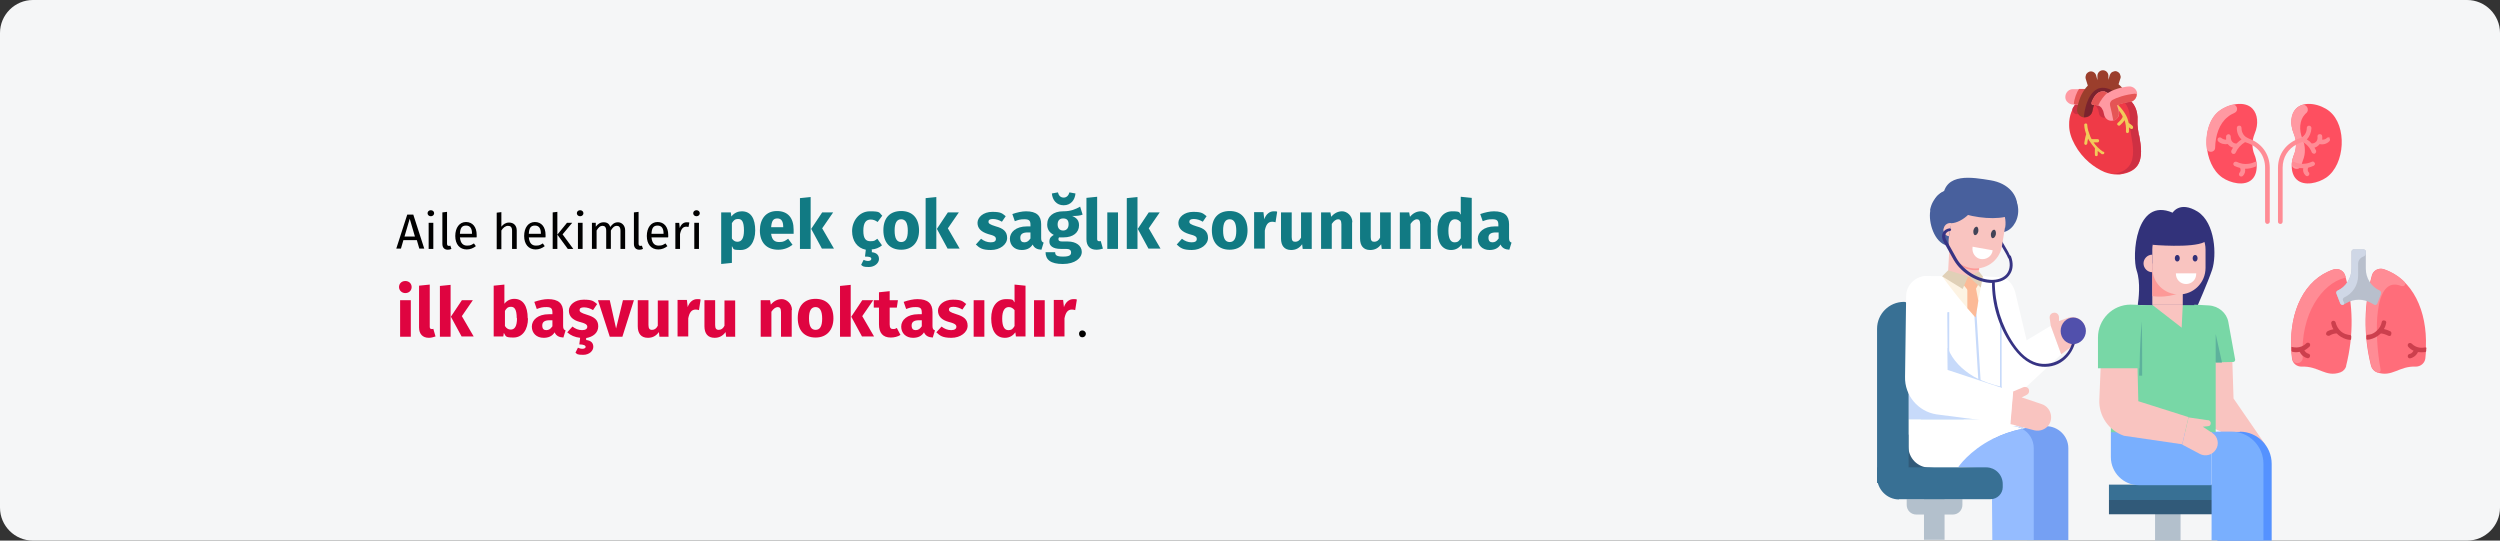 <?xml version="1.0" encoding="UTF-8"?>
<svg xmlns="http://www.w3.org/2000/svg" xmlns:xlink="http://www.w3.org/1999/xlink" id="Ebene_1" data-name="Ebene 1" version="1.1" viewBox="0 0 911 197">
  <rect x="0" y="0" width="911" height="197" fill="#333333" stroke="none"/>
  <defs>
    <style>
      .cls-1 {
        fill: #5150ac;
      }

      .cls-1, .cls-2, .cls-3, .cls-4, .cls-5, .cls-6, .cls-7, .cls-8, .cls-9, .cls-10, .cls-11, .cls-12, .cls-13, .cls-14, .cls-15, .cls-16, .cls-17, .cls-18, .cls-19, .cls-20, .cls-21, .cls-22, .cls-23, .cls-24, .cls-25, .cls-26, .cls-27, .cls-28, .cls-29, .cls-30, .cls-31, .cls-32, .cls-33, .cls-34, .cls-35, .cls-36, .cls-37, .cls-38, .cls-39, .cls-40 {
        stroke-width: 0px;
      }

      .cls-2 {
        fill: #117a83;
      }

      .cls-3 {
        fill: #95bcff;
      }

      .cls-4 {
        fill: #cc3f4d;
      }

      .cls-5 {
        fill: #000;
      }

      .cls-6 {
        fill: #9b3e2c;
      }

      .cls-7 {
        fill: #387094;
      }

      .cls-8 {
        fill: #ff6d7a;
      }

      .cls-9 {
        fill: #b8bfcc;
      }

      .cls-10 {
        fill: #fe4f60;
      }

      .cls-11 {
        fill: #b3c0cc;
      }

      .cls-12 {
        fill: #32327a;
      }

      .cls-13 {
        fill: #79affe;
      }

      .cls-14 {
        fill: none;
      }

      .cls-15 {
        fill: #5592ff;
      }

      .cls-16 {
        fill: #ff8c95;
      }

      .cls-17 {
        fill: #f5f6f7;
      }

      .cls-18 {
        fill: #e55555;
      }

      .cls-19 {
        fill: #f2ca5a;
      }

      .cls-20 {
        fill: #5db19c;
      }

      .cls-21 {
        fill: #363383;
      }

      .cls-22 {
        fill: #ef3a47;
      }

      .cls-23 {
        fill: #f9c4c0;
      }

      .cls-24 {
        fill: #df0440;
      }

      .cls-25 {
        fill: #ff99a2;
      }

      .cls-26 {
        fill: #e0d0b7;
      }

      .cls-27 {
        fill: #7a232e;
      }

      .cls-28 {
        fill: #fd9997;
      }

      .cls-29 {
        fill: #fdf3e3;
      }

      .cls-30 {
        fill: #78d7a6;
      }

      .cls-31 {
        fill: #ce3043;
      }

      .cls-32 {
        fill: #75a0f3;
      }

      .cls-41 {
        clip-path: url(#clippath);
      }

      .cls-42 {
        opacity: 0;
      }

      .cls-33 {
        fill: #fcba97;
      }

      .cls-34 {
        fill: #315a79;
      }

      .cls-35 {
        fill: #c7dafa;
      }

      .cls-36 {
        fill: #48609d;
      }

      .cls-37 {
        fill: #fff;
      }

      .cls-38 {
        fill: #cfd7e6;
      }

      .cls-39 {
        fill: #333077;
      }

      .cls-40 {
        fill: #424357;
      }
    </style>
    <clipPath id="clippath">
      <rect class="cls-14" y="0" width="911" height="197"></rect>
    </clipPath>
  </defs>
  <g class="cls-41">
    <g>
      <path class="cls-17" d="M0,12C0,5.4,5.4,0,12,0h887C905.6,0,911,5.4,911,12v173c0,6.6-5.4,12-12,12H12c-6.6,0-12-5.4-12-12V12Z"></path>
      <path class="cls-22" d="M779.4,49.3c-.3-1.9-.6-3.7-.5-5.1.3-4.4-1.6-6.9-3.3-8.1-.1,0-.3-.1-.4-.1-.9.1-3,.6-4.6,1.5-.2.1-.3.4-.2.7.1.3.2.6.3.9.2.6.3,1.3.4,1.9,0,.5,0,1-.4,1.3-.3.4-.8.6-1.3.5-.8,0-1.5-.7-1.6-1.5,0-.6-.2-1-.3-1.4-.2-.6-.4-1-.8-1.4,0,0,0,0,0,0,0,0,0,0,0,0h0s0,0,0,0c-.7-.9-1.5-1.1-2.1-1.3-.5-.1-1.1-.2-1.9-.2-.2,0-.5.1-.6.4-.5,1.5-.7,2.7-.7,2.7-.1.8-.8,1.4-1.6,1.4s-.2,0-.2,0c-.9-.1-1.6-1-1.4-1.9,0,0,.1-.9.5-2.1,0,0,0,0,0,0,0,0,0,0,0-.1,0,0,0,0,0-.1h0s0,0,0,0h0c0,0,0-.1,0-.2,0-.2-.2-.5-.4-.5-.3,0-.5,0-.7.3,0,0,0,0,0,0-.1,0-.3,0-.4.2-2,1.9-3.3,5.2-3.2,8.4,0,0,0,0,0,.1,0,0,0,0,0,.1,0,2.2.7,4.6,2.1,7.1,1.3,2.4,3.1,4.6,5.2,6.4,1.8,1.5,3.7,2.7,5.6,3.5,1.6.6,3.1.9,4.6.9s1,0,1.4-.1c2.7-.4,4.7-1.4,5.9-3,2.1-2.9,1.4-7.3.7-11.1Z"></path>
      <path class="cls-31" d="M755.2,39.7c-.1.9.5,1.8,1.4,1.9,0,0,.1,0,.2,0,.6,0,1.1-.3,1.4-.8-.2-.3-.3-.7-.2-1.1,0,0,.1-.9.5-2.1,0,0,0,0,0,0,0,0,0,0,0-.1,0,0,0,0,0-.1h0s0,0,0,0c0,0,0-.1,0-.2,0-.2-.2-.5-.4-.5-.3,0-.5,0-.7.3,0,0,0,0,0,0-.1,0-.3,0-.4.2-.8.7-1.4,1.6-1.9,2.6,0,0,0,0,0,0Z"></path>
      <path class="cls-31" d="M763.8,38.6s0,0,0,0h0s0,0,0,0c0,0,0,0,0,0,.3.4.6.9.8,1.4.1.4.2.9.3,1.4.1.8.8,1.4,1.6,1.5.5,0,1-.2,1.3-.5,0,0,.1-.2.2-.3-.1-.2-.2-.4-.2-.7,0-.6-.2-1-.3-1.4-.2-.6-.4-1-.8-1.4,0,0,0,0,0,0,0,0,0,0,0,0h0s0,0,0,0c-.7-.9-1.5-1.1-2.1-1.3-.5-.1-1.1-.2-1.9-.2-.2,0-.5.1-.6.4.5.2,1.2.5,1.7,1.2Z"></path>
      <path class="cls-31" d="M779.4,49.3c-.3-1.9-.6-3.7-.5-5.1.3-4.4-1.6-6.9-3.3-8.1-.1,0-.3-.1-.4-.1-.4,0-1.2.2-2,.4,1.6,1.3,3.2,3.7,2.9,7.8-.1,1.4.2,3.2.5,5.1.7,3.8,1.4,8.2-.7,11.1-1.2,1.6-3.1,2.6-5.9,3,0,0,0,0,0,0,.5,0,1,0,1.5,0s1,0,1.4-.1c2.7-.4,4.7-1.4,5.9-3,2.1-2.9,1.4-7.3.7-11.1Z"></path>
      <path class="cls-19" d="M766.5,55.4c-1.6-1.1-2.8-2.3-3.6-3.5h1.4c.3,0,.6-.2.6-.6s-.2-.6-.6-.6h-2.1c-.4-.6-.6-1.2-.8-1.8-.8-1.9-.8-3.4-.8-3.4,0-.3-.3-.6-.6-.5-.3,0-.6.3-.5.6,0,0,0,1.4.7,3.3-.4,1.2-.7,3.2-.7,3.3,0,.3.2.6.5.6,0,0,0,0,0,0,.3,0,.5-.2.6-.5,0-.3.1-1.1.3-1.8.2.3.3.7.6,1,0,0,0,0,0,0,.5.8,1.1,1.6,1.9,2.5,0,.5-.1,1.7,0,2.5,0,.3.3.4.5.4s0,0,.1,0c.3,0,.5-.4.4-.7,0-.3,0-.8,0-1.2.5.4,1,.8,1.5,1.2,0,0,.2,0,.3,0,.2,0,.4,0,.5-.2.2-.3.1-.6-.1-.8Z"></path>
      <path class="cls-19" d="M777.3,46.1c-.3-.4-1.1-1-1.6-1.3-.2-1-.5-1.9-1-2.8,0,0,0,0,0,0-.3-.5-.6-1.1-1-1.6-1.2-1.7-2.5-2.7-2.6-2.7-.2-.2-.6-.1-.8.1-.2.2-.1.6.1.8,0,0,1.9,1.4,3.1,3.8,0,.7-1.1,1.8-1.8,2.4-.2.2-.3.6,0,.8.1.1.3.2.4.2s.3,0,.4-.1c0,0,.5-.5,1.1-1.1.2-.3.4-.5.6-.8.4,1.2.6,2.6.5,4.1,0,.3.2.6.5.6,0,0,0,0,0,0,.3,0,.5-.2.6-.5,0-.5,0-1.1,0-1.6.2.2.4.3.5.4.1.2.3.2.5.2s.2,0,.3-.1c.2-.2.3-.5.1-.8Z"></path>
      <path class="cls-25" d="M760.5,32.8c0-.2-.3-.3-.5-.3-2.3,0-4.3,0-4.7,0-1.5,0-2.7,1.3-2.7,2.9,0,.7.3,1.4.9,1.9.5.5,1.2.8,1.9.8s0,0,0,0c.7,0,1.7,0,2.6,0s.5-.2.5-.4c.3-.9.6-1.8.9-2.5.3-.6.6-1.2,1-1.7.1-.2.1-.4,0-.6Z"></path>
      <path class="cls-18" d="M760.5,33.3c.1-.2.1-.4,0-.6,0-.2-.3-.3-.5-.3-.9,0-1.7,0-2.4,0-.8,1.1-1.8,3.6-1.9,5.6.7,0,1.5,0,2.3,0s.5-.2.5-.4c.3-.9.6-1.8.9-2.5.3-.6.6-1.2,1-1.7Z"></path>
      <path class="cls-6" d="M773.5,32.2c-.5-.6-1-1.1-1.5-1.5l.7-2.2c.2-.5,0-1-.2-1.5-.2-.5-.7-.8-1.2-1-.5-.2-1,0-1.5.2-.5.2-.8.7-1,1.2l-.5,1.7s0,0,0,0v-1.5c0-1.1-.9-2-2-2s-2,.9-2,2v1.6s0,0,0,0l-.5-1.8c-.3-1-1.4-1.6-2.4-1.3-.5.2-.9.5-1.2,1-.2.5-.3,1-.2,1.5l.8,2.6c-.9.9-1.7,2.1-2.4,3.5-1.1,2.4-1.5,4.9-1.5,5-.2,1.5.9,2.9,2.4,3.1.1,0,.2,0,.4,0,1.4,0,2.6-1,2.8-2.4,0,0,.2-1.2.7-2.5,0,0,0,0,0,0,0,0,0-.1,0-.2h0c0-.1,0-.2,0-.2,0,0,0,0,0,0,0,0,0-.1,0-.2h0c0-.1,0-.2,0-.3,1.2-2.5,2.4-2.5,2.8-2.5.7,0,1.3.1,1.8.4.2,0,.4,0,.6,0,1.2-.7,2.7-1.3,4.5-1.7.2,0,.3-.2.4-.4,0-.2,0-.4,0-.5Z"></path>
      <path class="cls-27" d="M770.2,33.4c-1-.8-2.3-1.4-4-1.4-5.8,0-6.8,10.1-6.8,10.1,0,0,0,.2,0,.6.1,0,.2,0,.3,0,1.4,0,2.6-1,2.8-2.4,0,0,.2-1.2.7-2.5,0,0,0,0,0,0,0,0,0-.1,0-.2h0c0-.1,0-.2,0-.2,0,0,0,0,0,0,0,0,0-.1,0-.2h0c0-.1,0-.2,0-.3,1.2-2.5,2.4-2.5,2.8-2.5.7,0,1.3.1,1.8.4.2,0,.4,0,.6,0,.6-.4,1.2-.7,1.9-.9-.1-.1-.3-.3-.4-.4Z"></path>
      <path class="cls-25" d="M778.8,34.1c-.1-1.5-1.5-2.7-3-2.6-.5,0-4.6.4-7.7,2.4-.4-.2-.8-.4-1.2-.6,0,0-.1,0-.2,0-.1,0-.2,0-.3,0-1.6,0-2.8,1-3.8,3.1-.2.3-.3.7-.4,1,0,.2,0,.3,0,.5,0,.1.3.2.4.3.7,0,1.3.1,1.7.2.4,0,1,.3,1.5.9h0s0,0,0,0c.2.3.4.7.6,1.1.1.3.2.7.3,1.2.2,1.3,1.3,2.4,2.6,2.4,0,0,.1,0,.2,0,.8,0,1.5-.3,2-.9.6-.6.8-1.4.7-2.2,0-.7-.3-1.5-.5-2.1,0-.2-.1-.3-.2-.5,1.5-.7,3.6-1.1,4.6-1.2,1.5-.1,2.7-1.5,2.6-3Z"></path>
      <path class="cls-18" d="M778.2,34.1s0,0,0,0c-4,.4-6.9,1.5-8.4,2.3-.7.4-1.1,1.2-.9,2,.3,1.2.9,3.9,1.2,5.6.5-.1,1-.4,1.3-.8.6-.6.8-1.4.7-2.2,0-.7-.3-1.5-.5-2.1,0-.2-.1-.3-.2-.5,1.5-.7,3.6-1.1,4.6-1.2,1.5-.1,2.7-1.5,2.6-3,0,0,0,0,0,0-.2,0-.4,0-.6,0Z"></path>
      <path class="cls-18" d="M764.6,38.4c.6-1.5,2.4-4,3.4-4.5-.4-.2-.8-.4-1.2-.6,0,0-.1,0-.2,0-.1,0-.2,0-.3,0-1.6,0-2.8,1-3.8,3.1-.2.3-.3.7-.4,1,0,.2,0,.3,0,.5,0,.1.3.2.4.3.7,0,1.3.1,1.7.2,0,0,.2,0,.2,0Z"></path>
      <path class="cls-10" d="M847.7,64.7c-2.9,2-8.1,3.3-10.8.7-1.2-1.1-1.8-2.9-1.8-4.9,0-1.4.3-2.9.9-4.2,1-2.4.9-5.2-.1-7.6-1.5-3.5-1.1-7.1.8-9.1,3-3.1,9-1.6,12.1.9,6.6,5.3,5.8,19.4-1.1,24.2Z"></path>
      <path class="cls-25" d="M838.6,38.3c1.8-.7,3.3,1.7,1.7,3-.2.1-.3.3-.4.4-1.9,2-2.3,5.6-.8,9.1,1,2.4,1.1,5.2.1,7.6-.2.6-.4,1.2-.6,1.8-.5,2.1-3.6,1.6-3.5-.5.1-1.2.4-2.3.8-3.4,1-2.4.9-5.2-.1-7.6-1.6-3.9-1.2-8.8,2.7-10.3Z"></path>
      <path class="cls-10" d="M822.3,59.6c.2,2.1-.2,4.4-1.7,5.8-2.7,2.6-7.9,1.3-10.8-.7-7-4.9-7.8-19-1.1-24.2,3.2-2.5,9.2-4,12.1-.9,1.9,2,2.3,5.6.8,9.1-1,2.4-1.1,5.2-.1,7.6.5,1.1.7,2.3.8,3.3Z"></path>
      <path class="cls-16" d="M849.1,50.3c-.3-.3-.9-.4-1.2,0-.4.4-1,.6-1.7.6.1-.7,0-1.2,0-1.3,0-.5-.5-.8-1-.7-.5,0-.8.5-.7,1,0,0,.2,1.2-.7,1.9-.5.4-1.1.5-1.4.5-.5-.6-1.1-1.1-1.8-1.5,1-1,1.6-2.5,1.7-4.1,0-.5-.4-.9-.9-.9s-.8.4-.8.8c0,1.8-1,3.3-2.6,3.8-4.8,1.6-7.9,5.6-7.9,10.8v19.6c0,.5.4.8.9.8s.8-.4.8-.9v-19.6c0-3.7,1.9-6.8,5.1-8.5,1.1-.5,1.5-.6,2.1-.9,1.6.8,2.8,2.2,3.4,3.8.2.4.7.6,1.1.5.4-.2.6-.7.5-1.1-.2-.4-.4-.8-.6-1.1.8-.2,1.4-.7,1.9-1.3,1.3.3,2.6-.1,3.5-1,.3-.3.4-.9,0-1.2Z"></path>
      <path class="cls-16" d="M843.5,59.4c-.2-.5-.7-.7-1.2-.4-1.1.5-2,.6-2,.6-1.7.3-3.1,0-4.5-.7-.3-.1-.6,0-.6.3,0,.3,0,.6,0,.9,0,.2,0,.3.3.4,1.3.6,2.6.8,3.8.8-.2,1,.1,1.9.8,2.6.2.2.4.3.6.3.7,0,1.1-.9.6-1.4-.4-.4-.5-1.1-.2-1.7.7-.2,1.4-.4,2-.7.4-.2.6-.7.4-1.1Z"></path>
      <path class="cls-16" d="M819.4,50.4c-1.6-.5-2.6-2-2.6-3.8,0-.5-.4-.9-.9-.8-.5,0-.8.4-.8.9,0,1.6.6,3.1,1.7,4.1-.6.4-1.2.9-1.8,1.5-.3,0-.9,0-1.4-.5-.8-.7-.7-1.9-.7-1.9,0-.5-.3-.9-.7-1-.5,0-.9.3-1,.7,0,.1,0,.6,0,1.3-.6,0-1.2-.2-1.7-.6-.3-.3-.9-.3-1.2,0-.3.3-.3.9,0,1.2.9.9,2.3,1.2,3.5,1,.5.6,1.1,1.1,1.9,1.3-.2.4-.4.8-.6,1.1-.2.6.2,1.2.8,1.2s.6-.2.8-.5c.7-1.6,1.9-2.9,3.4-3.8.2,0,.4.2.6.2,4.3,1.4,6.7,4.9,6.7,9.1v19.6c0,.5.4.9.8.9.5,0,.9-.4.9-.8v-19.6c0-5.2-3.1-9.2-7.9-10.8Z"></path>
      <path class="cls-16" d="M822.3,59.3c0-.3-.3-.5-.6-.3-.5.2-1.3.6-2.5.7-1.4.2-2.8-.1-4.1-.7-.4-.2-1,0-1.2.4-.2.4,0,.9.4,1.1.6.3,1.3.5,2,.7.3.6.2,1.3-.2,1.7-.3.3-.3.9,0,1.2.3.3.9.3,1.2,0,.7-.7,1-1.7.8-2.6,1.2,0,2.5-.2,3.8-.8.2,0,.3-.2.3-.4,0-.3,0-.6,0-.9Z"></path>
      <path class="cls-25" d="M813.3,38.2c1.8-.5,2.7,2.1,1,2.9-.9.4-1.8.9-2.5,1.5-3.1,2.4-4.5,6.8-4.6,11.2,0,1.9-2.9,2.1-3.1.2-.6-5.2.9-10.7,4.4-13.5,1.3-1,2.9-1.8,4.6-2.3Z"></path>
      <path class="cls-8" d="M884.1,126.5c0,1.3-.2,2.7-.3,4.1-.2,1.7-1.7,3-3.5,3-6.1-.3-8.6,4-14.1,2.1-1.1-.4-1.9-1.3-2.2-2.4-2.9-11.5-2.5-22.7.3-32.9.5-1.9,2.5-2.9,4.3-2.3,10.7,3.6,15.9,15.3,15.4,28.3Z"></path>
      <path class="cls-16" d="M875.2,104.3c-10.6-4.6-10,18.3-7.7,30.4.1.7-.5,1.3-1.2,1-1.1-.4-1.9-1.3-2.2-2.4-2.8-11.4-2.5-22.6.3-32.9.5-1.9,2.5-2.9,4.3-2.3,2.9,1,5.4,2.5,7.5,4.6.7.7,0,1.9-1,1.5Z"></path>
      <path class="cls-8" d="M855,133.3c-.3,1.1-1.1,2-2.2,2.4-5.4,1.9-7.9-2.4-14.1-2.1-1.8,0-3.3-1.2-3.5-3-.2-1.4-.3-2.8-.3-4.1-.5-13,4.7-24.7,15.4-28.3,1.8-.6,3.8.4,4.3,2.3,2.9,10.2,3.2,21.5.3,32.9Z"></path>
      <path class="cls-9" d="M867.7,107l-1.4,3.6c-.2.5-.8.7-1.2.4l-.9-.5c-2.9-1.7-6.4-1.7-9.3,0l-.9.5c-.4.3-1,0-1.2-.4l-1.4-3.6c-.2-.4,0-.9.4-1.1,3.1-1.4,5.1-4.6,5.1-8v-6.2c0-.5.4-.8.8-.8h3.6c.5,0,.8.4.8.8v6.2c0,3.5,2,6.6,5.1,8,.4.2.6.7.4,1.1Z"></path>
      <path class="cls-38" d="M861.3,90.9c.5,0,.8.4.8.8v.6c0,.5-.3,1-.9,1.2-1.1.4-1.9,1.4-1.9,2.6v4.3c0,3.5-2,6.6-5.1,8-.4.2-.6.7-.4,1.1l.4.9c0,.2,0,.5-.2.6-.4.3-1,0-1.2-.4l-1.4-3.6c-.2-.4,0-.9.4-1.1,3.1-1.4,5.1-4.6,5.1-8v-6.2c0-.5.4-.8.8-.8h3.6Z"></path>
      <path class="cls-16" d="M854.7,100.5c.1.4-.1.7-.5.8-7.9,2.1-16,12.9-15.1,29,.1,2.4-3.5,2.8-3.8.4-.1-1-.3-2.7-.4-4.2-.5-13,4.7-24.7,15.4-28.3,1.8-.6,3.8.4,4.3,2.3Z"></path>
      <path class="cls-4" d="M871.4,122c-.2.4-.7.6-1.2.3-.8-.4-1.7-.7-2.6-.8-.2.2-.4.3-.6.5-1.4,1.2-3.4,1.8-4.3,1.8-.2,0-.4-.2-.4-.4,0-.3,0-.6,0-.9,0-.2.1-.4.4-.5.7,0,2-.2,3.3-1.4,1-.9,1.7-2,1.9-3.2,0-.5.6-.8,1-.6.5,0,.8.5.6,1-.1.5-.3,1.3-.8,2.1.8.2,1.5.4,2.3.8.4.2.6.7.3,1.2Z"></path>
      <path class="cls-4" d="M884.1,127c0,.3,0,.6,0,.9,0,.2-.2.4-.4.4-.9.1-1.8.1-2.6,0-.3.7-1,1.6-2.2,2.1-.2,0-.5.2-.7.2-.5,0-.9-.4-.8-.9,0-.4.3-.6.6-.7.6-.1,1.1-.5,1.5-1.2-.7-.3-1.4-.8-1.9-1.4-.3-.3-.3-.9,0-1.2.3-.3.9-.3,1.2,0,1.8,1.8,3.9,1.6,4.9,1.4.3,0,.5.2.5.4Z"></path>
      <path class="cls-4" d="M856.8,122.6c0,.4,0,.8-.1,1.2-.6.2-3.3-.3-5.2-2.3-.9,0-1.8.3-2.6.8-.4.2-.9,0-1.2-.3-.2-.4,0-.9.3-1.2.7-.4,1.5-.7,2.3-.8-.5-.8-.7-1.6-.8-2.1-.1-.5.2-.9.6-1,.5-.1.9.2,1,.6.2.8.6,1.8,1.3,2.6,1.4,1.7,3.2,1.9,4,2,.2,0,.4.2.4.5Z"></path>
      <path class="cls-4" d="M841.8,129.6c0,.6-.5,1.1-1,.9-1.3-.3-2.2-1.1-2.8-2.3-.9.2-1.8.2-2.6,0-.2,0-.3-.2-.4-.4,0-.5,0-.9,0-1.4.3,0,3.1,1,5.4-1.3.3-.3.9-.3,1.2,0,.3.3.3.9,0,1.2-.6.6-1.2,1-1.9,1.4.4.6.9,1,1.5,1.2.3,0,.6.4.6.7Z"></path>
      <path class="cls-37" d="M724.6,100.8l3.8.2c3.5.1,5.5,3,6.2,6.5l3.9,16.5,8.8-5.3,3.8,10.4-13.5,12.6c-3.4,2.9-8.5,1.9-10.6-2.1l-6.5-12.4,4.1-26.5Z"></path>
      <path class="cls-23" d="M825.4,162l-4.1,3.9-12.3-8.8c-5.3-1.8-8.7-6.9-8.4-12.4l.7-14,1.5-4.1,10.6,3,.5,15.6,11.5,16.7Z"></path>
      <path class="cls-11" d="M785.3,185.3h9.3v11.7h-9.3v-11.7Z"></path>
      <path class="cls-7" d="M806,176.6h-37.5v5.6h37.6v-5.6s0,0,0,0Z"></path>
      <path class="cls-34" d="M768.5,182.2h37.6v5.2h-37.6v-5.2Z"></path>
      <path class="cls-15" d="M816.2,157.4h-8.2v39.6h19.8v-28c0-6.4-5.2-11.7-11.6-11.7Z"></path>
      <path class="cls-13" d="M805.9,157.4v19.4h-26.5c-5.6,0-10.2-4.6-10.2-10.2v-9.2h36.7Z"></path>
      <path class="cls-13" d="M824.8,197v-28c0-6.4-5.2-11.7-11.6-11.7h-7.3v39.6h18.9Z"></path>
      <path class="cls-12" d="M779,111.1l21.4,1.2c.5-1.2,4.1-9.3,5.7-14,1.7-5.1,1.2-17.1-5.3-21.2-6.5-4-9.1.4-9.1.4-13.5-5.8-14.9,15.8-13.1,21.1,1.5,4.3.7,10.5.4,12.5Z"></path>
      <path class="cls-30" d="M814.5,131.1c0,.4-.3.8-.7.8l-13.7.3-.5-2.2v-19l5.3.3c3.5.2,6.5,2.7,7.1,6l2.5,13.8Z"></path>
      <path class="cls-30" d="M807.4,157.4v-38.4c0-4.3-3.5-7.8-7.8-7.8h-22.8c-4.2,0-7.6,3.4-7.6,7.6v38.7h38.2Z"></path>
      <path class="cls-23" d="M795.4,111.1l-.4,8.3-10.7-8.3h11.1Z"></path>
      <path class="cls-23" d="M784.3,98.3h11.1v12.8h-11.1v-12.8Z"></path>
      <path class="cls-28" d="M795.4,96v10.3s-4.9,2.5-11.1,1.6v-11.9h11.1Z"></path>
      <path class="cls-23" d="M803.7,90.9v6.7c0,5.4-4.3,9.7-9.7,9.7s-9.7-4.3-9.7-9.7v-6.7c0-5.4,4.3-9.7,9.7-9.7s5.1,1.1,6.9,2.8c1.7,1.8,2.8,4.2,2.8,6.9Z"></path>
      <path class="cls-39" d="M799.9,95.3c.5,0,.9-.5.9-1.2s-.4-1.2-.9-1.2-.9.5-.9,1.2.4,1.2.9,1.2Z"></path>
      <path class="cls-39" d="M793.4,95.3c.5,0,.9-.5.9-1.2s-.4-1.2-.9-1.2-.9.5-.9,1.2.4,1.2.9,1.2Z"></path>
      <path class="cls-37" d="M792.9,99.6c0,0,0,.1,0,.2,0,2,1.6,3.7,3.7,3.7s3.7-1.6,3.7-3.7,0-.1,0-.2h-7.3Z"></path>
      <path class="cls-23" d="M784.3,92.8c-1.8,0-3.2,1.5-3.2,3.2s1.4,3.2,3.2,3.2v-6.5Z"></path>
      <path class="cls-12" d="M784.3,89.2s14.5,1.3,19-1c4.5-2.4,0-6.2,0-6.2l-3.8-1.7-8.7-2.2-6.5,2.2v8.9Z"></path>
      <path class="cls-20" d="M780.6,136.9v-.8c0-2.1,0-4.2,0-6.3,0-4.2,0-8.4-.2-12.7-.3,4.2-.5,8.4-.7,12.7-.1,2.1-.1,4.2-.2,6.3v.8s1,0,1,0Z"></path>
      <path class="cls-20" d="M807.4,132.1v-10.4l2.3,10.4h-2.3Z"></path>
      <path class="cls-23" d="M807.4,163.9c-1.2,1.9-3.8,2.6-5.8,1.5l-6.4-3.4,2.3-9.9,6.8,1c.7-.1,1.3.4,1.3,1.1s-.4,1.1-1,1.1l-1.9.2,3.5,2.3c2,1.3,2.6,4.1,1.2,6.1Z"></path>
      <path class="cls-23" d="M779.2,146.2l-.3-12.9h-13.4l-.5,12.3c-.3,5.9,3.4,11.3,9,13.2l21.2,3.1,2.3-9.9-18.3-5.8Z"></path>
      <path class="cls-30" d="M779.6,134.2h-15.1v-11.2c0-6.6,5.3-12,11.9-12s3.2,1.4,3.2,3.2v20Z"></path>
      <path class="cls-21" d="M732.2,94.2c-.2,0-.4-.1-.5-.3-.2-.5-.5-1.1-.8-1.6l-2.5-4.3c-.1-.2,0-.6.2-.7.2-.1.6,0,.7.2l2.5,4.3c.3.6.6,1.2.8,1.7.1.3,0,.6-.3.7,0,0-.1,0-.2,0Z"></path>
      <path class="cls-34" d="M723,175.4c-.3,0-18.6-1.5-20-1-1.4.5-11.2-.6-11.9-.6s-2.6-8.2-2.4-8.6l5.9-6.9,28.4,2.6s.3,14.6,0,14.6Z"></path>
      <path class="cls-11" d="M701.1,176h7.5v20.7h-7.5v-20.7Z"></path>
      <path class="cls-11" d="M694.8,181.9v2.1c0,2,1.6,3.5,3.5,3.5h13.3c2,0,3.5-1.6,3.5-3.5v-2.1h-20.4Z"></path>
      <path class="cls-37" d="M695.4,152.8v9.8c0,4.3,3.4,7.8,7.7,7.8,17,1.4,33.1,2.3,42.3,0v-7.9c0-7.7-6.1-9.6-13.7-9.6h-36.3Z"></path>
      <path class="cls-32" d="M738.7,196.8v-26.6h-12.5v-10.3c0,0,.1,0,.2,0,2.9-1.5,6.4-2.8,10.5-3.6-1.1-.7-2.4-1-3.8-1h12.5c4.4,0,8.1,3.6,8.1,8v33.5h-14.9Z"></path>
      <path class="cls-3" d="M726,196.8l-.2-26-12.2-.6s3.9-5.9,12.6-10.3c0,0,.1,0,.2,0,2.9-1.5,6.4-2.8,10.5-3.6,2.5,1.3,4.2,4,4.2,7v33.5h-15.1Z"></path>
      <path class="cls-37" d="M745.5,155.2c-3.1,0-5.9.4-8.6,1-1.1-.7-2.4-1-3.8-1h12.4Z"></path>
      <path class="cls-7" d="M692,181.9h33.4c2.4,0,4.4-2,4.4-4.4v-1.1c0-3.4-2.7-6.1-6.1-6.1h-39.7v3.6c0,4.4,3.6,8.1,8,8.1Z"></path>
      <path class="cls-37" d="M729.5,107.4v45.4h-34.1v-45.4c0-3.8,3-6.8,6.8-6.8h20.6c3.7,0,6.7,3,6.7,6.8Z"></path>
      <path class="cls-35" d="M729.4,144.6v-28.5c.1,0-.6.2-.6.2v28.4c-.1,0,.6,0,.6,0Z"></path>
      <path class="cls-29" d="M722.5,100.7l-1.6,8.9-.3,2-.7,4.1s-1.3-1.4-3-3.4c-3.9-4.4-9.1-11.4-9.1-11.6h14.8Z"></path>
      <path class="cls-35" d="M737.1,156.1l.4-.7-15.2-7.5-2.6-42.3h-.8c0,0,2.6,42.9,2.6,42.9l15.7,7.7Z"></path>
      <path class="cls-35" d="M729.5,141v8.8c-.8.4-1.6.7-2.4,1-1.8.7-3.7,1.4-5.6,2h-21.5c-1.5-1.3-2.3-3.3-2.5-5.2-.2-2,.1-4,.6-5.9.9-3.9,2.3-7.7,4.1-11.3,1-2.1,2.4-4.2,4.6-4.8l3,1.3c1.7,4.4,5.3,7.9,9.4,10.3,3.2,1.8,6.7,2.9,10.3,3.8Z"></path>
      <path class="cls-35" d="M715.7,152.8h-20.3v-24.9c.4-.8.8-1.6,1.2-2.4l-.3-2.2c1.6,5.1,3.2,10.2,5.6,14.9,2.4,4.7,5.6,9.2,9.9,12.3,1.2.9,2.5,1.7,3.9,2.3Z"></path>
      <path class="cls-35" d="M710.3,134.2v-20.5c.1,0-.7.1-.7.1v20.4c-.1,0,.7,0,.7,0Z"></path>
      <path class="cls-23" d="M746.8,154.5c-1.1,1.9-3.4,2.8-5.5,2.3l-8.8-2.3,1-11.8,3.8-1.6c.8-.3,1.6,0,2,.7,0,.2.1.4.1.7,0,.6-.3,1.1-.9,1.4l-1.8.9,7.4,2.5c2.9,1,4.2,4.5,2.7,7.2Z"></path>
      <path class="cls-7" d="M684,119.9v56.1h11.5v-64.3c0-.9-.7-1.7-1.7-1.7-5.4,0-9.8,4.4-9.8,9.8Z"></path>
      <path class="cls-37" d="M709.7,134.9l-.3-26.9c0-4.1-3.4-7.4-7.4-7.4s-7.4,3.3-7.4,7.3l-.4,29.4c-.2,6.8,4.8,12.7,11.5,13.7l26.9,3.5,1-11.8-23.9-7.9Z"></path>
      <path class="cls-36" d="M735.3,78.4c-.7,3.9-3.7,6.7-6.8,6.2-3.1-.5-5.6-3.5-4.9-7.4.7-3.9,4.3-7.4,7.4-6.9,3.1.5,5,4.1,4.3,8.1Z"></path>
      <path class="cls-36" d="M703.4,76.7c-.8,4.6,1.6,11.5,5.8,12.7.1,0,.3,0,.4,0,3.6.6,7.3-3.3,9-7.4,0-.1.1-.2.1-.4.3-.8.5-1.5.6-2.3.2-1.1.2-2.3,0-3.3-.4-2.4-1.8-4.5-3.7-5.7-.8-.5-1.8-.9-2.8-1.1,0,0-.1,0-.2,0-1.8-.3-3.5.1-5,1,0,0-.2.1-.3.2-.4.3-.8.6-1.2.9-1.4,1.3-2.4,3.1-2.8,5.3Z"></path>
      <path class="cls-23" d="M709.9,100.6h11.2c0,.1,0-13.5,0-13.5l-10.8,3.2v1.2s-.5,9.1-.5,9.1Z"></path>
      <path class="cls-28" d="M710.3,91.4c1,3.5,3.9,6.3,7.8,6.9,1,.2,2.1.2,3.1,0v-11.3l-10.8,3.2v1.2Z"></path>
      <path class="cls-23" d="M730.6,83l-1.1,6.7c-.9,5.4-6,8.9-11.3,8-5.3-.9-8.9-6-8-11.4l1.1-6.7c.9-5.3,6-8.9,11.3-8,2.7.5,4.9,2,6.4,4,1.5,2,2.1,4.7,1.7,7.3Z"></path>
      <path class="cls-36" d="M704.8,73.6c-.5,2.7,2.3,7.1,5.5,7.7,1.8.3,4.3-.8,6.2-2.4,1.6-1.3,2.9-2.8,3.1-4.1.5-2.7-4.1-5-7.4-5.6-2.1-.4-4.4.4-5.8,1.7-.8.7-1.4,1.6-1.5,2.6Z"></path>
      <path class="cls-36" d="M735.1,75.5c-.4,7.4-27.6,3.5-27.1-3.6.7-9.1,10.7-7.3,17.4-6.2,6.6,1.1,9.9,5.5,9.7,9.8Z"></path>
      <path class="cls-40" d="M720.9,84.3c.1-.8-.1-1.6-.6-1.7-.5,0-1,.5-1.2,1.4-.1.8.1,1.6.6,1.7.5,0,1-.5,1.2-1.4Z"></path>
      <path class="cls-40" d="M727.3,85.4c.1-.8-.1-1.6-.6-1.7-.5,0-1,.5-1.2,1.4-.1.8.1,1.6.6,1.7.5,0,1-.5,1.2-1.4Z"></path>
      <path class="cls-37" d="M718.8,89.9c0,0,0,.1,0,.2-.3,2,1,4,3,4.3,2,.3,4-1,4.3-3,0,0,0-.1,0-.2l-7.3-1.3Z"></path>
      <path class="cls-33" d="M720.9,109.6l-.3,2-.7,4.1s-1.3-1.4-3-3.4v-11.1c0,0,2.4,0,2.4,0h0s1.6,8.4,1.6,8.4Z"></path>
      <g class="cls-42">
        <path class="cls-5" d="M720.9,109.6l-.3,2-2-10.3h.7l1.6,8.3Z"></path>
      </g>
      <path class="cls-33" d="M722.5,100.7l-3.8,7-5.8-7h9.6Z"></path>
      <path class="cls-26" d="M707.7,100.7l2.2-2.2,7.3,2.2-2,4.6-7.5-4.6Z"></path>
      <path class="cls-26" d="M721.8,104.8l-4.5-4.1,3.9-1.7,1.3,1.7-.7,4.1Z"></path>
      <path class="cls-23" d="M708.2,83.3c-.2,1.3.6,2.6,2,2.8l.9-4.8c-1.3-.2-2.6.6-2.8,2Z"></path>
      <path class="cls-21" d="M725.9,103.1c-5.2,0-11.1-3.5-13.9-8.3l-3.7-6.6c-.7-1.2-.8-2.4-.3-3.4.4-.9,1.3-1.4,2.4-1.6.3,0,.5.2.6.4,0,.3-.2.5-.4.6-.8,0-1.3.5-1.6,1-.3.6-.2,1.5.3,2.4l3.7,6.6c2.8,4.9,9.2,8.4,14.2,7.7,2-.3,3.6-1.2,4.4-2.6.9-1.5,1-3.5.2-5.5-.1-.3,0-.6.3-.7.3-.1.6,0,.7.3.9,2.4.8,4.7-.3,6.4-1,1.7-2.8,2.8-5.2,3.1-.4,0-.9,0-1.4,0Z"></path>
      <path class="cls-23" d="M747.3,118.7l-.4-2.8c-.1-.9.4-1.7,1.3-1.9,1.1-.3,2.1.5,2.1,1.7v1.3s3.3-1.2,3.3-1.2c2.3-.8,4.9.3,5.9,2.5.9,2,.3,4.4-1.5,5.7l-6.9,5.1-3.8-10.4Z"></path>
      <path class="cls-21" d="M741.9,133.2c-3.3-1-6.2-3.4-9-7.5-4.6-6.7-7.1-14.8-7-23,0-.3.2-.5.5-.5h0c.3,0,.5.2.5.5,0,7.9,2.4,15.8,6.8,22.4,2.6,3.9,5.4,6.2,8.4,7.1,2.7.8,5.8.4,8.2-1,2.4-1.4,4.3-3.9,4.9-6.7,0-.3.3-.5.6-.4.3,0,.5.3.4.6-.7,3-2.7,5.8-5.3,7.4-2.6,1.6-6,2-9,1.1Z"></path>
      <path class="cls-1" d="M755.5,125.4c2.5,0,4.6-2.2,4.6-4.8s-2.1-4.9-4.6-4.9-4.6,2.2-4.6,4.9,2.1,4.8,4.6,4.8Z"></path>
    </g>
  </g>
  <g>
    <path class="cls-5" d="M151.7,87.5h-4.7l-.9,3.1h-1.7l4-12.4h2.2l4,12.4h-1.8l-.9-3.1ZM151.2,86.2l-1.9-6.5-1.9,6.5h3.9Z"></path>
    <path class="cls-5" d="M158.2,77.7c0,.6-.5,1.1-1.2,1.1s-1.2-.5-1.2-1.1.5-1.1,1.2-1.1,1.2.5,1.2,1.1ZM157.9,90.7h-1.7v-9.5h1.7v9.5Z"></path>
    <path class="cls-5" d="M161.2,88.8v-11.4l1.7-.2v11.6c0,.5.2.8.6.8s.4,0,.6-.1l.4,1.2c-.4.2-.8.3-1.3.3-1.2,0-2-.7-2-2.1Z"></path>
    <path class="cls-5" d="M173.6,86.5h-6c.2,2.2,1.2,3,2.6,3s1.6-.3,2.5-.8l.7,1c-.9.7-2,1.2-3.3,1.2-2.6,0-4.2-1.9-4.2-4.9s1.5-5.1,3.9-5.1,3.9,1.8,3.9,4.7,0,.6,0,.8ZM172,85.1c0-1.9-.7-2.9-2.2-2.9s-2.1.9-2.2,3h4.4Z"></path>
    <path class="cls-5" d="M188.3,83.9v6.8h-1.7v-6.6c0-1.4-.6-1.8-1.5-1.8s-1.8.7-2.4,1.7v6.8h-1.7v-13.3l1.7-.2v5.3c.7-.9,1.6-1.5,2.8-1.5,1.7,0,2.8,1.1,2.8,2.9Z"></path>
    <path class="cls-5" d="M198.7,86.5h-6c.2,2.2,1.2,3,2.6,3s1.6-.3,2.5-.8l.7,1c-.9.7-2,1.2-3.3,1.2-2.6,0-4.2-1.9-4.2-4.9s1.5-5.1,3.9-5.1,3.9,1.8,3.9,4.7,0,.6,0,.8ZM197.1,85.1c0-1.9-.7-2.9-2.2-2.9s-2.1.9-2.2,3h4.4Z"></path>
    <path class="cls-5" d="M203.1,90.7h-1.7v-13.3l1.7-.2v13.5ZM205,85.4l3.9,5.3h-2l-3.8-5.2,3.5-4.3h1.9l-3.5,4.2Z"></path>
    <path class="cls-5" d="M212.6,77.7c0,.6-.5,1.1-1.2,1.1s-1.2-.5-1.2-1.1.5-1.1,1.2-1.1,1.2.5,1.2,1.1ZM212.3,90.7h-1.7v-9.5h1.7v9.5Z"></path>
    <path class="cls-5" d="M227.8,83.9v6.8h-1.7v-6.6c0-1.4-.6-1.8-1.3-1.8-1,0-1.6.7-2.2,1.7v6.7h-1.7v-6.6c0-1.4-.6-1.8-1.3-1.8-1,0-1.6.7-2.2,1.7v6.7h-1.7v-9.5h1.4v1.4c.8-1,1.6-1.6,2.9-1.6s2,.6,2.4,1.7c.7-1,1.5-1.7,2.8-1.7s2.6,1.1,2.6,2.9Z"></path>
    <path class="cls-5" d="M231,88.8v-11.4l1.7-.2v11.6c0,.5.2.8.6.8s.4,0,.6-.1l.4,1.2c-.4.2-.8.3-1.3.3-1.2,0-2-.7-2-2.1Z"></path>
    <path class="cls-5" d="M243.4,86.5h-6c.2,2.2,1.2,3,2.6,3s1.6-.3,2.5-.8l.7,1c-.9.7-2,1.2-3.3,1.2-2.6,0-4.2-1.9-4.2-4.9s1.5-5.1,3.9-5.1,3.9,1.8,3.9,4.7,0,.6,0,.8ZM241.8,85.1c0-1.9-.7-2.9-2.2-2.9s-2.1.9-2.2,3h4.4Z"></path>
    <path class="cls-5" d="M251.2,81.1l-.3,1.6c-.3,0-.5-.1-.8-.1-1.2,0-1.9.8-2.3,2.7v5.4h-1.7v-9.5h1.4l.2,1.9c.5-1.4,1.4-2.1,2.5-2.1s.6,0,.9.1Z"></path>
    <path class="cls-5" d="M255,77.7c0,.6-.5,1.1-1.2,1.1s-1.2-.5-1.2-1.1.5-1.1,1.2-1.1,1.2.5,1.2,1.1ZM254.7,90.7h-1.7v-9.5h1.7v9.5Z"></path>
    <path class="cls-2" d="M275.2,84c0,4.1-2,7.1-5.3,7.1s-2.4-.4-3.2-1.4v6.1l-3.9.4v-18.8h3.5l.2,1.5c1.1-1.4,2.5-1.9,3.8-1.9,3.4,0,4.9,2.7,4.9,7ZM271.1,84c0-3.3-.8-4.2-2.1-4.2s-1.7.6-2.3,1.5v5.6c.5.8,1.2,1.2,2,1.2,1.5,0,2.4-1.2,2.4-4.1Z"></path>
    <path class="cls-2" d="M289.2,85.2h-8.2c.3,2.4,1.4,3,3,3s2-.4,3.2-1.2l1.6,2.2c-1.3,1-3,1.8-5.2,1.8-4.4,0-6.7-2.8-6.7-7s2.2-7.1,6.2-7.1,6.1,2.5,6.1,6.8,0,1,0,1.4ZM285.4,82.6c0-1.8-.6-3-2.1-3s-2.1.8-2.3,3.2h4.4v-.2Z"></path>
    <path class="cls-2" d="M295.4,90.7h-3.9v-18.5l3.9-.4v19ZM299.6,83.2l4.3,7.4h-4.4l-3.9-7.2,4-6h4l-4,5.8Z"></path>
    <path class="cls-2" d="M317.7,91.1v.8c1.8.2,2.6,1.1,2.6,2.5s-1.5,2.9-3.7,2.9-2.2-.3-2.8-.8l.9-1.8c.5.2,1,.4,1.6.4s1.2-.2,1.2-.8-.7-.8-2.3-.8l.3-2.5c-3.1-.6-5-3.2-5-6.8s2.5-7.2,6.5-7.2,3.3.5,4.5,1.6l-1.7,2.3c-.8-.6-1.6-.9-2.5-.9-1.7,0-2.7,1.1-2.7,4.1s1,3.8,2.6,3.8,1.6-.3,2.5-.9l1.7,2.4c-1.1.9-2.3,1.4-3.8,1.5Z"></path>
    <path class="cls-2" d="M334.9,84c0,4.2-2.4,7-6.5,7s-6.5-2.6-6.5-7.1,2.4-7,6.5-7,6.5,2.6,6.5,7.1ZM326,84c0,2.9.8,4.2,2.4,4.2s2.4-1.3,2.4-4.1-.8-4.2-2.4-4.2-2.4,1.3-2.4,4.1Z"></path>
    <path class="cls-2" d="M341.2,90.7h-3.9v-18.5l3.9-.4v19ZM345.4,83.2l4.3,7.4h-4.4l-3.9-7.2,4-6h4l-4,5.8Z"></path>
    <path class="cls-2" d="M366.6,78.6l-1.5,2.2c-1-.6-2.1-1-3.3-1s-1.6.4-1.6,1,.4,1,2.7,1.7c2.6.7,4.1,1.8,4.1,4.2s-2.6,4.4-5.9,4.4-4.2-.8-5.5-2l1.9-2.1c1,.8,2.2,1.3,3.5,1.3s1.9-.4,1.9-1.2-.4-1.2-2.8-1.8c-2.6-.8-3.9-2.1-3.9-4.1s2.1-4,5.4-4,3.6.6,4.9,1.6Z"></path>
    <path class="cls-2" d="M380.3,88.4l-.8,2.6c-1.6-.1-2.6-.6-3.2-1.9-.9,1.5-2.4,2-4,2-2.6,0-4.3-1.7-4.3-4.1s2.2-4.5,6.2-4.5h1.3v-.6c0-1.6-.6-2-2.2-2s-2.1.2-3.5.7l-.9-2.6c1.7-.6,3.5-1,5-1,3.8,0,5.5,1.6,5.5,4.7v5.1c0,1,.3,1.4.9,1.6ZM375.5,87v-2.3h-1c-1.8,0-2.7.6-2.7,1.9s.6,1.7,1.5,1.7,1.6-.5,2.1-1.3Z"></path>
    <path class="cls-2" d="M394.5,78.2c-.9.4-2.1.5-3.8.5,1.7.7,2.5,1.7,2.5,3.4,0,2.6-2.1,4.4-5.6,4.4s-1,0-1.5-.1c-.3.1-.4.4-.4.8s.2.8,1.4.8h2c3.1,0,5.1,1.6,5.1,3.8s-2.4,4.4-6.9,4.4-6.3-1.6-6.3-4.3h3.5c0,1.1.5,1.6,2.9,1.6s2.9-.6,2.9-1.5-.6-1.3-1.9-1.3h-1.9c-2.9,0-4.1-1.2-4.1-2.6s.6-1.9,1.6-2.5c-1.7-.9-2.4-2.1-2.4-3.8,0-3,2.3-4.8,5.8-4.8,2.9,0,4.6-.8,6.2-1.7l.9,2.9ZM383.3,70.5l2.2-.4c.3,1.2,1,1.9,2.1,1.9s1.8-.8,2.1-1.9l2.2.4c-.2,2.4-1.7,4.3-4.3,4.3s-4.1-1.9-4.3-4.3ZM385.4,81.8c0,1.4.8,2.2,2,2.2s2-.8,2-2.3-.7-2.1-2-2.1-2,.8-2,2.2Z"></path>
    <path class="cls-2" d="M395.9,87.3v-15.2l3.9-.4v15.4c0,.5.2.8.7.8s.5,0,.6-.1l.8,2.8c-.6.2-1.5.4-2.4.4-2.3,0-3.6-1.4-3.6-3.8Z"></path>
    <path class="cls-2" d="M407.4,90.7h-3.9v-13.3h3.9v13.3Z"></path>
    <path class="cls-2" d="M414.5,90.7h-3.9v-18.5l3.9-.4v19ZM418.6,83.2l4.3,7.4h-4.4l-3.9-7.2,4-6h4l-4,5.8Z"></path>
    <path class="cls-2" d="M439.8,78.6l-1.5,2.2c-1-.6-2.1-1-3.3-1s-1.6.4-1.6,1,.4,1,2.7,1.7c2.6.7,4.1,1.8,4.1,4.2s-2.6,4.4-5.9,4.4-4.2-.8-5.5-2l1.9-2.1c1,.8,2.2,1.3,3.5,1.3s1.9-.4,1.9-1.2-.4-1.2-2.8-1.8c-2.6-.8-3.9-2.1-3.9-4.1s2.1-4,5.4-4,3.6.6,4.9,1.6Z"></path>
    <path class="cls-2" d="M454.6,84c0,4.2-2.4,7-6.5,7s-6.5-2.6-6.5-7.1,2.4-7,6.5-7,6.5,2.6,6.5,7.1ZM445.7,84c0,2.9.8,4.2,2.4,4.2s2.4-1.3,2.4-4.1-.8-4.2-2.4-4.2-2.4,1.3-2.4,4.1Z"></path>
    <path class="cls-2" d="M465.4,77.2l-.6,3.8c-.4-.1-.7-.2-1.2-.2-1.6,0-2.3,1.2-2.7,3.2v6.6h-3.9v-13.3h3.4l.3,2.6c.6-1.8,1.9-2.9,3.4-2.9s.9,0,1.3.2Z"></path>
    <path class="cls-2" d="M478.1,90.7h-3.4l-.2-1.7c-1,1.4-2.3,2.1-4,2.1-2.5,0-3.7-1.6-3.7-4.2v-9.5h3.9v9c0,1.3.4,1.7,1.3,1.7s1.6-.5,2.1-1.5v-9.2h3.9v13.3Z"></path>
    <path class="cls-2" d="M492.7,81v9.7h-3.9v-9c0-1.4-.5-1.8-1.2-1.8s-1.6.6-2.3,1.7v9.1h-3.9v-13.3h3.4l.3,1.6c1.1-1.3,2.4-2,4-2s3.7,1.5,3.7,4Z"></path>
    <path class="cls-2" d="M506.9,90.7h-3.4l-.2-1.7c-1,1.4-2.3,2.1-4,2.1-2.5,0-3.7-1.6-3.7-4.2v-9.5h3.9v9c0,1.3.4,1.7,1.3,1.7s1.6-.5,2.1-1.5v-9.2h3.9v13.3Z"></path>
    <path class="cls-2" d="M521.4,81v9.7h-3.9v-9c0-1.4-.5-1.8-1.2-1.8s-1.6.6-2.3,1.7v9.1h-3.9v-13.3h3.4l.3,1.6c1.1-1.3,2.4-2,4-2s3.7,1.5,3.7,4Z"></path>
    <path class="cls-2" d="M536.3,72.1v18.5h-3.5l-.2-1.5c-.8,1.1-2,2-3.8,2-3.4,0-5-2.8-5-7.1s2.1-7,5.4-7,2.4.5,3.1,1.2v-6.5l3.9.4ZM532.3,86.7v-5.7c-.6-.7-1.2-1.1-2.1-1.1-1.4,0-2.4,1.2-2.4,4.2s.9,4.2,2.2,4.2,1.7-.5,2.3-1.5Z"></path>
    <path class="cls-2" d="M550.8,88.4l-.8,2.6c-1.6-.1-2.6-.6-3.2-1.9-.9,1.5-2.4,2-4,2-2.6,0-4.3-1.7-4.3-4.1s2.2-4.5,6.2-4.5h1.3v-.6c0-1.6-.6-2-2.2-2s-2.1.2-3.5.7l-.9-2.6c1.7-.6,3.5-1,5-1,3.8,0,5.5,1.6,5.5,4.7v5.1c0,1,.3,1.4.9,1.6ZM546.1,87v-2.3h-1c-1.8,0-2.7.6-2.7,1.9s.6,1.7,1.5,1.7,1.6-.5,2.1-1.3Z"></path>
    <path class="cls-24" d="M150,104.6c0,1.3-1,2.2-2.3,2.2s-2.3-1-2.3-2.2.9-2.2,2.3-2.2,2.3,1,2.3,2.2ZM149.7,122.7h-3.9v-13.3h3.9v13.3Z"></path>
    <path class="cls-24" d="M152.7,119.3v-15.2l3.9-.4v15.4c0,.5.2.8.7.8s.5,0,.6-.1l.8,2.8c-.6.2-1.5.5-2.4.5-2.3,0-3.6-1.4-3.6-3.8Z"></path>
    <path class="cls-24" d="M164.2,122.7h-3.9v-18.5l3.9-.4v19ZM168.3,115.2l4.3,7.4h-4.4l-3.9-7.2,4-6h4l-4,5.8Z"></path>
    <path class="cls-24" d="M192.4,116c0,4.1-2,7-5.3,7s-2.7-.6-3.5-1.7l-.2,1.3h-3.5v-18.5l3.9-.4v7c.8-1.1,2.1-1.8,3.6-1.8,3.2,0,4.9,2.6,4.9,7.1ZM188.3,116c0-3.4-.9-4.2-2.1-4.2s-1.7.6-2.2,1.5v5.5c.5.8,1.2,1.3,2.1,1.3,1.4,0,2.3-1.1,2.3-4.2Z"></path>
    <path class="cls-24" d="M206.1,120.4l-.8,2.6c-1.6-.1-2.6-.6-3.2-1.9-.9,1.5-2.4,2-4,2-2.6,0-4.3-1.7-4.3-4.1s2.2-4.5,6.2-4.5h1.3v-.6c0-1.6-.6-2-2.2-2s-2.1.2-3.5.7l-.9-2.6c1.7-.6,3.5-1,5-1,3.8,0,5.5,1.6,5.5,4.7v5.1c0,1,.3,1.4.9,1.6ZM201.3,119v-2.3h-1c-1.8,0-2.7.6-2.7,1.9s.6,1.7,1.5,1.7,1.6-.5,2.1-1.3Z"></path>
    <path class="cls-24" d="M213.6,123v.9c1.8.2,2.6,1.1,2.6,2.5s-1.4,2.9-3.7,2.9-2.2-.3-2.8-.8l.9-1.8c.5.2,1,.4,1.6.4s1.2-.2,1.2-.7-.7-.9-2.3-.9l.3-2.4c-1.9-.2-3.5-.9-4.7-2l1.9-2.1c1,.8,2.2,1.3,3.5,1.3s1.9-.5,1.9-1.2-.4-1.2-2.8-1.8c-2.6-.7-3.9-2.1-3.9-4.1s2.1-4,5.4-4,3.6.6,4.9,1.6l-1.5,2.2c-1-.6-2.1-1-3.3-1s-1.6.4-1.6,1,.4,1,2.7,1.7c2.6.8,4.1,1.8,4.1,4.2s-1.9,3.9-4.5,4.3Z"></path>
    <path class="cls-24" d="M226.9,122.7h-4.7l-4.3-13.3h4.3l2.3,10.3,2.5-10.3h4l-4.2,13.3Z"></path>
    <path class="cls-24" d="M243.7,122.7h-3.4l-.2-1.7c-1,1.4-2.3,2.1-4,2.1-2.5,0-3.7-1.6-3.7-4.2v-9.5h3.9v9c0,1.3.4,1.8,1.3,1.8s1.6-.5,2.1-1.5v-9.2h3.9v13.3Z"></path>
    <path class="cls-24" d="M255.3,109.2l-.6,3.8c-.4-.1-.7-.2-1.2-.2-1.6,0-2.3,1.2-2.7,3.2v6.6h-3.9v-13.3h3.4l.3,2.6c.6-1.8,1.9-2.9,3.4-2.9s.9,0,1.3.2Z"></path>
    <path class="cls-24" d="M268,122.7h-3.4l-.2-1.7c-1,1.4-2.3,2.1-4,2.1-2.5,0-3.7-1.6-3.7-4.2v-9.5h3.9v9c0,1.3.4,1.8,1.3,1.8s1.6-.5,2.1-1.5v-9.2h3.9v13.3Z"></path>
    <path class="cls-24" d="M288.5,113v9.7h-3.9v-9c0-1.4-.5-1.8-1.2-1.8s-1.6.6-2.3,1.7v9.1h-3.9v-13.3h3.4l.3,1.6c1.1-1.3,2.4-2,4-2s3.7,1.5,3.7,4Z"></path>
    <path class="cls-24" d="M303.7,116c0,4.2-2.4,7-6.5,7s-6.5-2.6-6.5-7.1,2.4-7,6.5-7,6.5,2.6,6.5,7.1ZM294.8,116c0,2.9.8,4.2,2.4,4.2s2.4-1.3,2.4-4.1-.8-4.2-2.4-4.2-2.4,1.3-2.4,4.1Z"></path>
    <path class="cls-24" d="M310,122.7h-3.9v-18.5l3.9-.4v19ZM314.2,115.2l4.3,7.4h-4.4l-3.9-7.2,4-6h4l-4,5.8Z"></path>
    <path class="cls-24" d="M328.2,122c-1,.7-2.4,1-3.6,1-2.9,0-4.3-1.7-4.3-4.8v-6.1h-1.9v-2.7h1.9v-2.9l3.9-.4v3.3h3l-.4,2.7h-2.6v6.1c0,1.3.4,1.7,1.2,1.7s.9-.1,1.4-.4l1.3,2.5Z"></path>
    <path class="cls-24" d="M340.7,120.4l-.8,2.6c-1.6-.1-2.6-.6-3.2-1.9-.9,1.5-2.4,2-4,2-2.6,0-4.3-1.7-4.3-4.1s2.2-4.5,6.2-4.5h1.3v-.6c0-1.6-.6-2-2.2-2s-2.1.2-3.5.7l-.9-2.6c1.7-.6,3.5-1,5-1,3.8,0,5.5,1.6,5.5,4.7v5.1c0,1,.3,1.4.9,1.6ZM335.9,119v-2.3h-1c-1.8,0-2.7.6-2.7,1.9s.6,1.7,1.5,1.7,1.6-.5,2.1-1.3Z"></path>
    <path class="cls-24" d="M352.2,110.6l-1.5,2.2c-1-.6-2.1-1-3.3-1s-1.6.4-1.6,1,.4,1,2.7,1.7c2.6.8,4.1,1.8,4.1,4.2s-2.6,4.4-5.9,4.4-4.2-.8-5.5-2l1.9-2.1c1,.8,2.2,1.3,3.5,1.3s1.9-.5,1.9-1.2-.4-1.2-2.8-1.8c-2.6-.7-3.9-2.1-3.9-4.1s2.1-4,5.4-4,3.6.6,4.9,1.6Z"></path>
    <path class="cls-24" d="M358.7,122.7h-3.9v-13.3h3.9v13.3Z"></path>
    <path class="cls-24" d="M373.7,104.1v18.5h-3.5l-.2-1.5c-.8,1.1-2,2-3.8,2-3.4,0-5-2.8-5-7.1s2.1-7,5.4-7,2.4.5,3.1,1.2v-6.5l3.9.4ZM369.7,118.7v-5.7c-.6-.7-1.2-1.1-2.1-1.1-1.4,0-2.4,1.2-2.4,4.2s.9,4.2,2.2,4.2,1.7-.5,2.3-1.5Z"></path>
    <path class="cls-24" d="M380.7,122.7h-3.9v-13.3h3.9v13.3Z"></path>
    <path class="cls-24" d="M392.4,109.2l-.6,3.8c-.4-.1-.7-.2-1.2-.2-1.6,0-2.3,1.2-2.7,3.2v6.6h-3.9v-13.3h3.4l.3,2.6c.6-1.8,1.9-2.9,3.4-2.9s.9,0,1.3.2Z"></path>
    <path class="cls-5" d="M395.7,121.6c0,.7-.5,1.3-1.3,1.3s-1.2-.6-1.2-1.3.5-1.2,1.2-1.2,1.3.6,1.3,1.2Z"></path>
  </g>
</svg>

